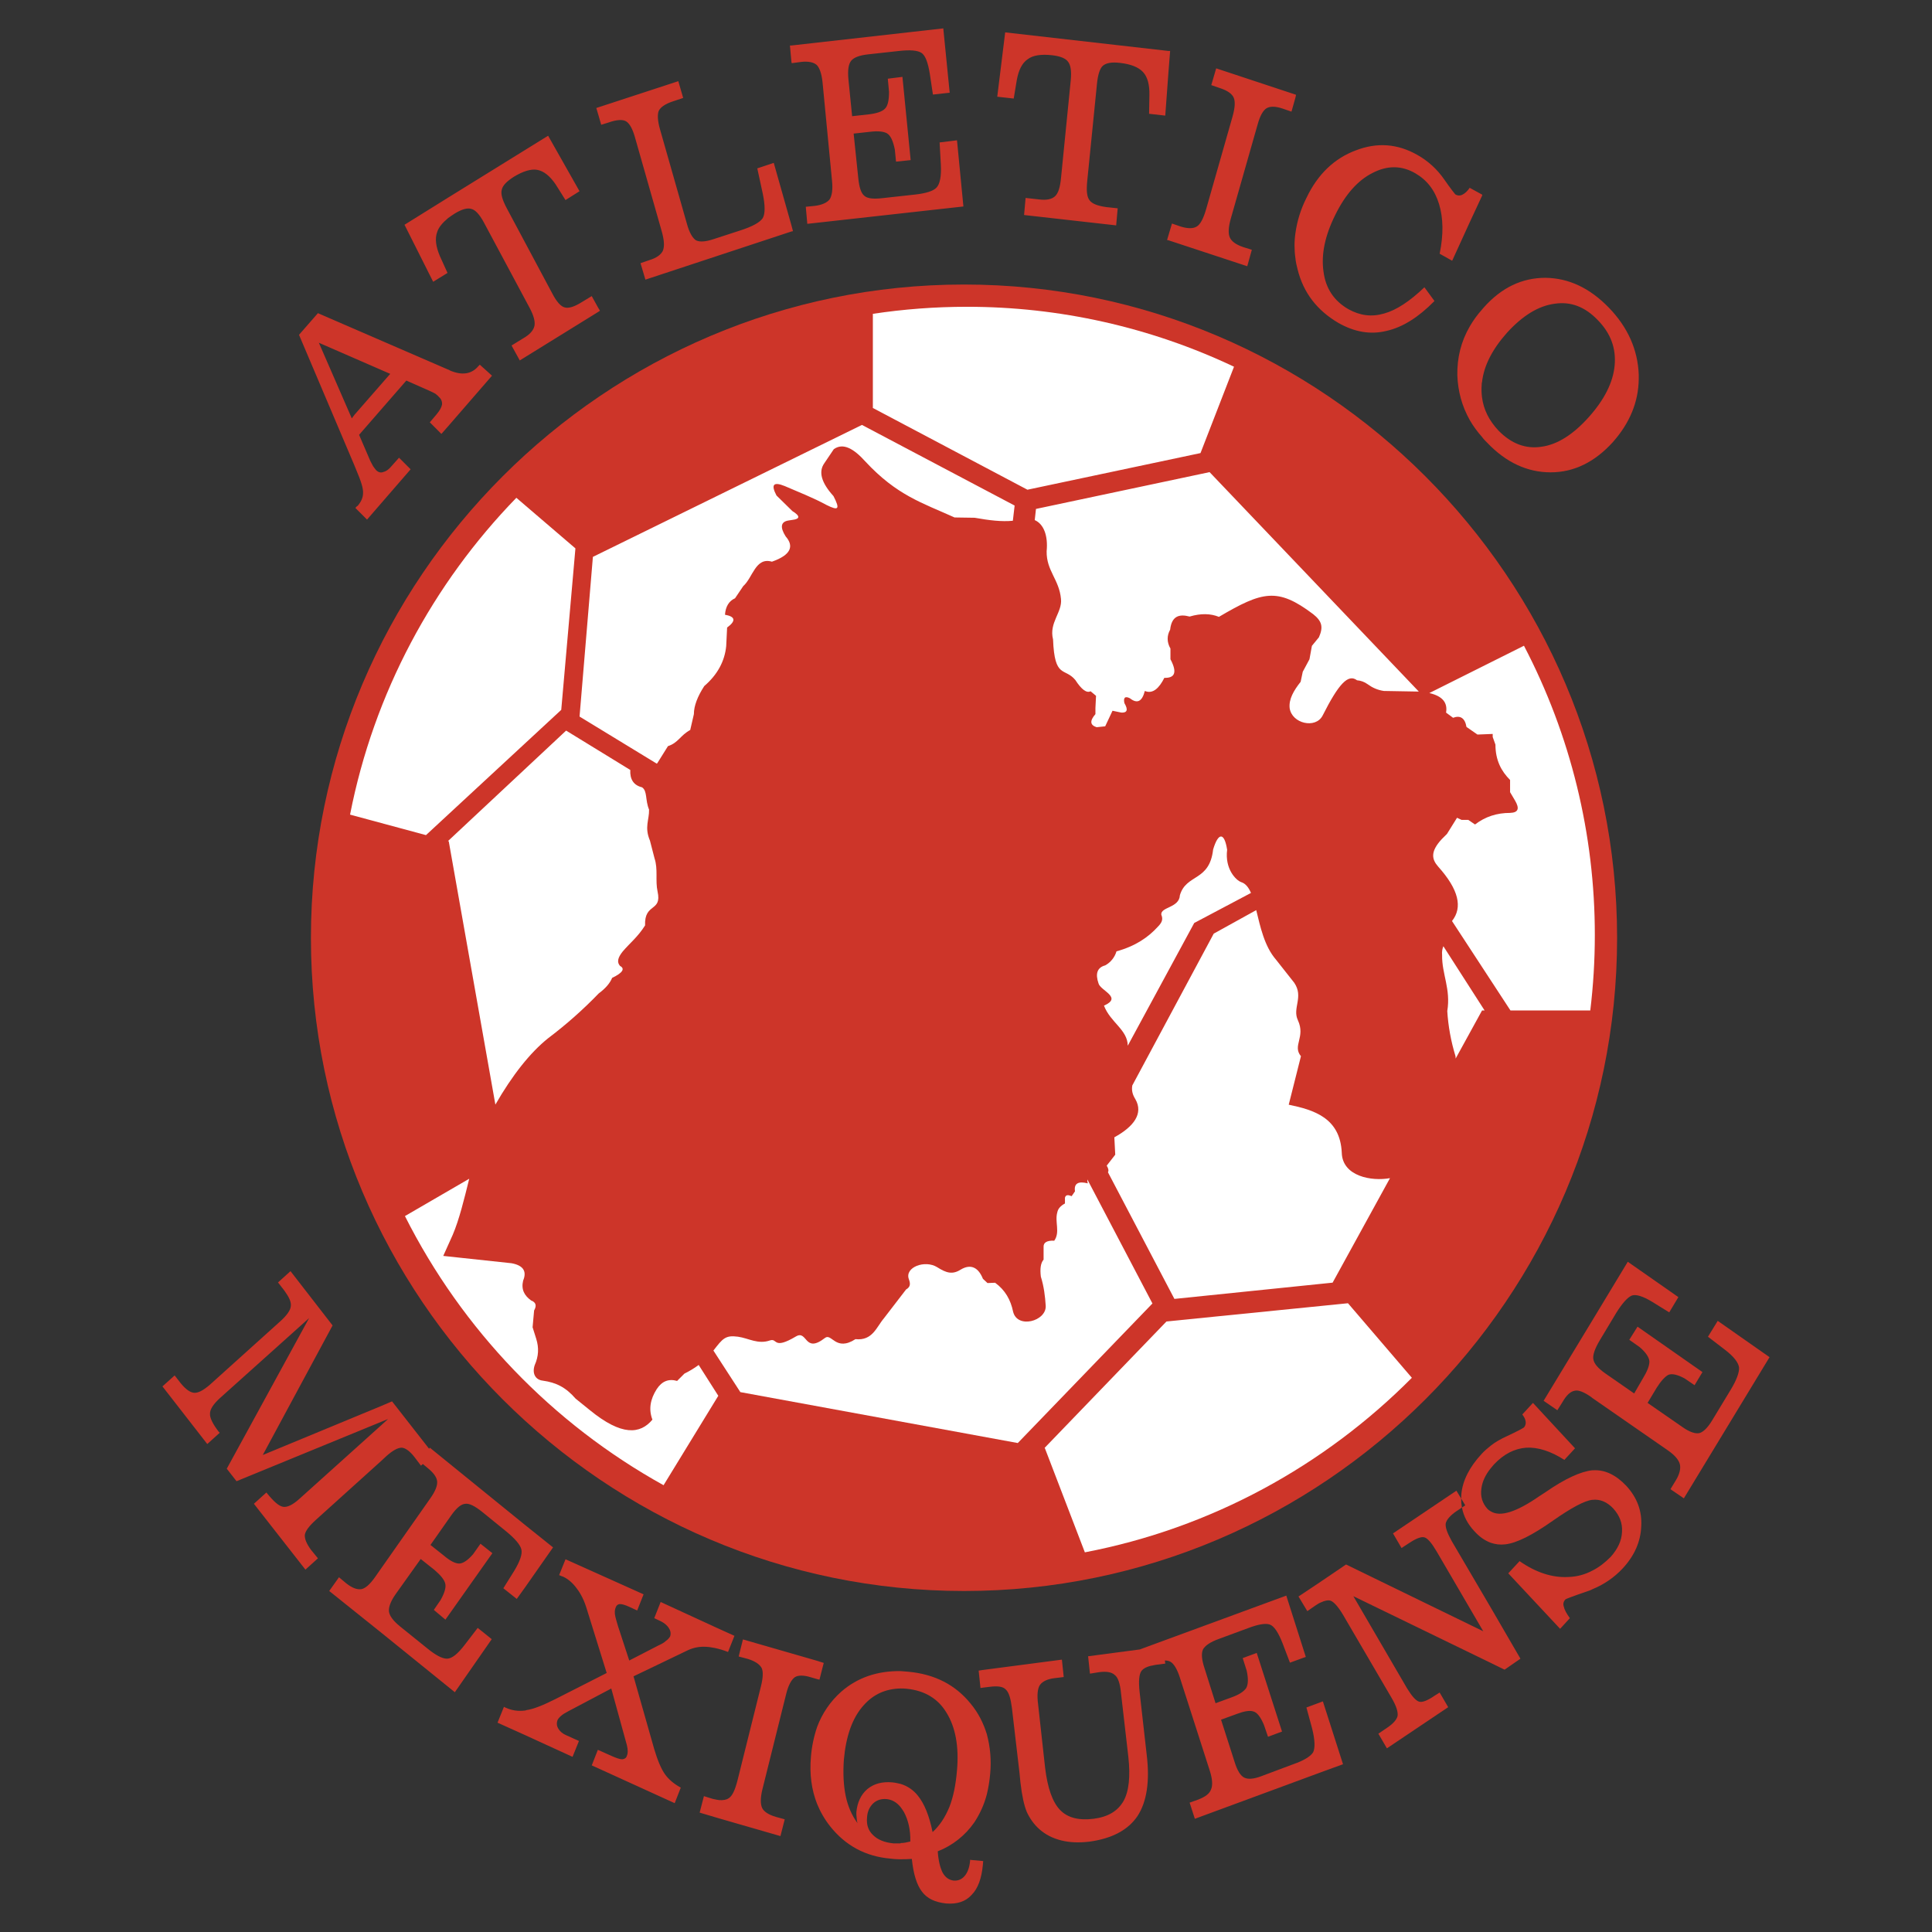 <?xml version="1.0" encoding="UTF-8"?>
<svg xmlns="http://www.w3.org/2000/svg" width="2500" height="2500" viewBox="0 0 2500 2500" fill="none">
  <rect x="0" y="0" width="2500" height="2500" fill="#333333" stroke="none"/>
  <g clip-path="url(#clip0_401_125)">
    <path fill-rule="evenodd" clip-rule="evenodd" d="M1247.43 2058.74C1712.59 2058.74 2092.52 1679.2 2092.52 1213.66C2092.52 748.109 1712.59 368.173 1247.43 368.173C782.271 368.173 402.335 748.109 402.335 1213.66C402.335 1679.21 782.271 2058.74 1247.43 2058.74V2058.74Z" fill="#CD3529"></path>
    <path fill-rule="evenodd" clip-rule="evenodd" d="M1329.5 633.69L1553.44 586.285L1596.81 474.538C1488.71 423.36 1370.59 396.867 1250.99 396.979C1209.7 396.979 1169.12 400.104 1129.47 406.096V527.921L1329.5 633.69ZM1866.08 1235.76C1865.67 1260.61 1877.5 1279.55 1872.77 1308.35C1873.96 1327.68 1877.5 1347.42 1883.43 1366.74L1883.61 1369.75L1917.76 1307.56H1921.08L1867.71 1224.4C1866.23 1227.99 1865.67 1231.9 1866.08 1235.76V1235.76ZM1871.19 922.098L1880.25 928.804C1889.72 925.263 1895.66 929.206 1897.61 940.645L1911.82 950.502L1931.55 949.711V953.654L1935.09 963.524C1935.09 983.64 1942.59 997.842 1954.04 1009.28V1025.07L1960.34 1035.71C1966.64 1046.36 1964.67 1051.5 1954.04 1051.89C1937.06 1051.89 1922.07 1056.62 1908.67 1066.88L1899.98 1060.95H1891.29L1885.39 1058.19L1872.37 1079.1L1865.65 1085.8C1850.66 1101.98 1852.63 1111.85 1860.92 1121.31C1887.66 1151.11 1892.89 1174.23 1878.88 1191.79L1954.54 1307.55H2057.82C2061.67 1275.58 2063.7 1243.06 2063.7 1210.09C2063.82 1079.68 2032.36 951.18 1972 835.577L1849.53 896.82C1866.63 900.711 1873.42 909.336 1871.19 922.098V922.098ZM1736.25 1491.8C1734.28 1446.43 1699.97 1436.17 1667.6 1429.48L1683.41 1366.73C1671.96 1352.93 1689.69 1342.25 1679.46 1320.17C1671.96 1304.38 1687.33 1290.19 1674.72 1271.66L1651.04 1241.66C1635.99 1224.29 1630.75 1198.73 1625.55 1177.69L1570.56 1208.12L1465.18 1404.59C1464.14 1410.7 1465.26 1416.09 1469.16 1422.34C1479.82 1440.89 1467.19 1457.85 1441.95 1471.67L1443.12 1494.16L1432.07 1508.34C1434.25 1511.86 1434.88 1514.65 1433.69 1516.93L1519.67 1680.78L1724.4 1659.75L1798.65 1524.51C1774.83 1528.91 1737.18 1522.14 1736.25 1491.8V1491.8ZM709.291 1343.46C732.601 1325.87 754.497 1306.48 774.775 1285.47C783.841 1278.75 789.366 1272.05 792.129 1265.33C805.539 1259.03 809.093 1253.5 802.388 1249.95C798.056 1245.21 799.236 1239.29 805.941 1231.01C815.409 1219.96 825.266 1212.47 834.734 1197.49C833.554 1167.89 856.835 1180.52 850.908 1153.7C847.756 1139.5 851.699 1124.89 846.965 1110.69L841.051 1087.81C833.554 1070.06 840.259 1060.98 839.87 1047.57C834.734 1035.34 837.899 1023.51 830.791 1018.78C819.975 1016.14 814.955 1008.54 815.591 996.324L732.558 945.392L579.697 1088.33L580.67 1088.59L641.018 1429.36C662.885 1391.33 685.893 1362.18 709.291 1343.46ZM1338.95 673.001C1350.45 678.033 1356.33 692.884 1354.35 713.389C1353.95 738.628 1370.54 749.678 1372.9 774.931C1374.87 792.297 1357.12 805.708 1362.64 827.406C1364.61 878.702 1377.64 863.307 1391.45 879.882C1399.35 892.112 1406.04 897.235 1411.18 894.473L1418.27 900.387L1417.48 916.171V924.057C1409.98 932.734 1410.38 938.259 1419.05 941.021L1430.12 939.841L1439.58 919.712L1451.03 922.085C1458.53 922.475 1460.1 918.532 1454.99 909.855C1453.39 902.761 1455.78 900.387 1462.08 903.552C1471.55 911.048 1477.87 907.884 1481.41 894.084C1491.67 898.416 1499.95 890.53 1506.66 877.119C1518.89 877.508 1524.41 871.594 1514.56 853.06V839.248C1509.82 830.96 1509.82 822.672 1514.16 814.787C1516.13 797.031 1525.98 794.268 1539.38 797.822C1554 793.477 1566.62 793.866 1577.28 798.211C1633.7 765.073 1653.02 759.937 1699.17 794.67C1710.62 803.736 1712.59 811.233 1706.67 824.657L1697.6 835.707L1694.44 853.073L1685.77 869.247L1683.01 882.268C1673.94 893.708 1667.6 904.758 1668.79 916.197C1671.56 936.313 1702.33 943.421 1711.4 926.054C1732.32 884.629 1744.54 871.607 1755.99 880.284C1760.72 880.673 1765.46 882.255 1769.79 885.42C1775.72 889.752 1782.43 892.916 1790.71 894.097L1835.68 894.888L1835.97 894.914L1565.2 610.928L1340.54 658.553L1338.95 673.001V673.001ZM849.831 988.141L850.531 987.596L864.344 965.495C877.755 961.163 880.128 951.695 893.15 944.588L897.884 924.083C897.884 913.422 902.618 901.191 911.295 887.78C928.259 873.189 937.727 855.823 939.699 836.096L940.879 812.037C952.72 803.36 951.527 797.835 938.116 795.462C938.907 784.813 943.252 777.706 951.138 774.152L961.786 758.368C974.017 747.72 977.57 720.509 998.867 726.813C1023.72 718.136 1027.67 706.684 1016.62 694.064C1009.13 682.223 1010.31 675.128 1020.16 673.546L1025.3 672.742C1035.56 671.561 1035.56 667.619 1025.3 661.302L1004.78 641.186C997.284 626.984 1000.84 623.042 1015.43 628.956C1033.57 636.841 1052.12 643.949 1069.47 653.417C1085.25 661.302 1087.23 658.942 1078.55 641.977C1062.77 624.611 1058.83 610.409 1066.71 599.359L1078.95 581.214C1091.17 572.537 1104.99 580.812 1119.59 596.998C1160.63 641.186 1193.36 650.654 1235.18 669.59L1261.21 669.979C1280.39 673.377 1296.16 675.284 1310.63 673.857L1312.92 654.182L1115.35 549.84L767.201 720.6L749.938 927.221L849.831 988.141ZM1407.04 1526.18C1406.93 1527.67 1407.04 1529.32 1407.6 1531.28C1395.39 1528.11 1389.46 1531.28 1391.03 1541.53L1386.7 1547.84C1382.75 1546.27 1379.2 1545.45 1378.04 1549.81V1557.31C1372.11 1560.44 1368.95 1564.4 1368.15 1568.73C1364.61 1580.96 1372.11 1594.4 1364.2 1605.44C1354.74 1605.03 1350.01 1607.8 1350.4 1613.72V1629.91C1346.44 1634.62 1345.67 1642.11 1346.86 1652C1350.81 1664.62 1352.38 1677.22 1353.16 1689.87C1353.95 1709.58 1316.48 1719.86 1310.96 1697.37C1307.79 1681.96 1300.7 1669.35 1287.68 1659.87L1277.82 1660.27L1271.89 1654.75C1266.37 1640.95 1256.89 1634.61 1243.09 1642.89C1232.43 1649.61 1224.54 1647.25 1212.71 1639.75C1196.93 1629.9 1170.5 1639.75 1176.02 1655.14C1178.39 1661.44 1177.99 1665.4 1172.47 1668.56L1143.66 1706.03C1134.21 1717.08 1129.07 1735.24 1106.97 1732.85C1081.32 1749.44 1076.19 1724.56 1067.52 1731.28C1040.68 1752.2 1045.03 1720.62 1030.03 1729.31C1000.05 1747.07 1006.36 1731.28 996.493 1734.45C980.709 1739.97 968.881 1731.68 955.068 1729.71C938.492 1727.38 935.081 1732.27 923.149 1747.6L958.012 1801.4L1317.01 1867.28L1491.25 1686.69L1407.04 1526.18V1526.18Z" fill="white"></path>
    <path fill-rule="evenodd" clip-rule="evenodd" d="M1618.77 1155.45C1615.68 1148.3 1611.75 1143.22 1606.07 1141.46C1599.35 1139.08 1584.76 1124.49 1587.91 1099.63C1584.37 1076.75 1576.49 1076.75 1569.78 1099.24C1565.05 1141.07 1535.05 1130.41 1526.77 1158.42C1525.98 1175 1501.52 1173.41 1502.72 1183.67C1505.48 1189.99 1503.12 1194.32 1497.98 1199.46C1485.75 1212.87 1469.18 1224.32 1444.74 1231.03C1442.46 1238.76 1437.21 1245.29 1430.15 1249.18C1419.87 1251.95 1417.1 1259.82 1421.46 1272.46C1423.82 1281.92 1453.03 1290.6 1428.55 1301.27C1436.74 1322.98 1459.15 1332.42 1459.31 1353.15L1545.33 1194.33L1618.77 1155.45V1155.45ZM904.084 1766.25C898.291 1770.53 892.122 1774.27 885.654 1777.44L876.186 1786.91C865.135 1783.77 856.459 1787.31 849.753 1797.57C841.466 1810.59 839.092 1823.61 844.228 1837.01C828.457 1855.96 804.385 1858.32 763.349 1824.78L744.802 1809.79C732.182 1795.2 719.55 1788.89 702.196 1786.53C692.326 1785.34 688.383 1776.65 691.937 1766.39C697.06 1754.96 697.462 1743.9 693.896 1732.48L689.175 1717.48L691.133 1695.77C694.687 1689.47 693.507 1685.14 687.19 1682.75C678.513 1676.45 674.182 1668.56 676.931 1657.11C682.054 1644.88 676.931 1637.38 661.938 1634.62L573.562 1625.15L585.793 1597.94C594.184 1578.28 600.591 1551.96 607.18 1525.28L523.992 1573.6C598.074 1720.63 714.681 1841.98 858.651 1921.86L929.478 1806.14L904.084 1766.25V1766.25ZM1509.41 1709.99L1351.64 1873.65L1351.99 1873.73L1403.8 2008.72C1567.41 1977.38 1713.85 1896.72 1826.96 1782.86L1744.28 1686.39L1509.41 1709.99V1709.99ZM726.255 918.545L744.594 709.615L668.164 644.143C560.346 755.139 483.798 896.613 452.969 1054.12L551.215 1080.64L726.255 918.545V918.545Z" fill="white"></path>
    <path fill-rule="evenodd" clip-rule="evenodd" d="M1901.96 422.231C1890.51 441.958 1885.4 462.865 1885.78 485.744C1886.57 506.262 1891.7 525.587 1901.96 543.744C1906.3 551.228 1911.43 558.335 1917.75 565.443C1919.72 568.205 1922.08 570.579 1924.47 572.939C1948.91 598.581 1976.55 611.2 2006.51 611.2C2036.89 611.2 2063.71 597.789 2086.99 572.135C2108.7 547.674 2120.15 520.464 2120.53 490.465V487.313V484.94C2119.36 452.593 2106.34 423.398 2081.88 398.146C2057.03 372.505 2029.79 359.872 1999.81 359.483C1969.43 359.483 1943.01 372.116 1920.11 397.757C1919.32 398.561 1918.54 399.728 1917.75 400.519C1911.76 407.201 1906.47 414.476 1901.96 422.231V422.231ZM1950.09 430.518C1970.21 408.418 1990.73 395.798 2011.65 393.036C2032.54 389.871 2051.09 396.979 2067.65 414.345C2084.22 431.31 2091.34 450.648 2089.36 472.735C2087.39 494.835 2075.94 517.325 2055.82 539.802C2035.71 562.291 2015.19 575.313 1994.67 578.075C1974.15 581.24 1955.61 574.133 1939.04 557.168C1926.81 544.147 1919.72 529.945 1917.74 514.16C1917.01 508.67 1916.87 503.117 1917.33 497.598C1917.33 496.418 1917.33 495.627 1917.74 494.446C1920.11 473.124 1931.15 451.815 1950.09 430.518V430.518ZM579.087 353.18L569.23 331.481C564.094 319.251 562.511 308.992 565.676 300.315C567.647 294.012 572.783 288.097 579.878 282.17C582.64 280.199 585.403 278.227 588.555 276.243C597.634 270.718 604.741 268.747 609.864 270.329C615 271.509 620.512 277.423 626.05 287.682L685.218 398.159C690.744 408.418 692.715 416.304 691.535 421.829C690.354 427.354 685.607 432.879 677.333 437.613L661.938 447.068L672.586 466.406L773.983 403.671L776.357 402.089L773.983 398.146L765.696 383.153L752.674 391.051C743.206 396.966 735.71 399.339 730.574 397.757C725.84 396.577 720.315 390.662 714.789 380.001L655.997 269.927C650.083 258.877 647.723 250.991 649.292 245.466C650.472 239.954 655.608 234.818 664.674 228.903C676.905 221.407 687.566 218.255 695.451 219.838C703.739 221.42 711.625 227.723 719.121 238.773L731.741 258.89L749.899 247.45L709.264 175.637L579.852 255.725L523.434 290.847L560.514 364.619L579.087 353.18V353.18ZM461.127 608.451C467.041 622.25 470.206 632.12 469.804 638.048C469.804 643.573 467.43 649.098 463.098 654.221C462.653 654.717 462.115 655.122 461.516 655.414C460.725 656.205 460.336 656.594 459.934 657.386L474.927 672.379L531.345 607.27L516.352 592.277L506.495 603.328C502.941 607.672 499.388 610.033 495.834 610.824C492.682 612.004 489.518 611.213 486.755 608.451C485.575 607.27 484.395 605.299 482.812 603.315C481.632 600.941 480.439 598.983 479.259 596.609L464.655 562.667L525.807 492.436L556.973 506.249C558.945 507.04 560.929 508.22 563.29 509.401C565.261 510.983 566.843 512.163 568.024 513.732C569.449 514.92 570.556 516.445 571.245 518.168C571.933 519.892 572.181 521.759 571.966 523.602C571.175 527.545 568.815 531.488 564.859 536.235L556.182 546.494L571.175 561.487L579.852 551.617L636.66 486.133L620.875 471.918L618.904 473.889C610.227 484.148 597.984 486.12 582.212 479.414C581.823 479.025 581.421 479.025 581.032 478.623L579.852 478.234L458.727 425.758L411.388 405.24L386.927 433.255L458.727 602.51L461.127 608.451V608.451ZM455.213 541.371L412.607 443.527L458.766 463.643L504.939 483.772L458.766 536.637L455.213 541.371V541.371ZM1510.19 310.574L1512.16 310.976L1613.94 344.503L1619.87 323.194L1608.42 319.64C1599.35 316.488 1593.83 312.545 1591.44 307.409C1589.08 302.273 1589.5 293.999 1592.63 282.948L1627.37 161.033C1630.53 149.593 1634.46 142.888 1638.82 140.125C1643.53 137.363 1650.25 137.363 1659.71 140.514L1671.17 144.457L1676.29 126.313L1677.08 122.759L1676.29 122.37L1573.73 88.441L1567.4 110.139L1578.85 114.082C1588.32 117.234 1593.84 121.177 1596.2 125.911C1598.59 131.047 1598.17 138.932 1595.03 150.371L1560.72 270.705C1557.15 282.935 1553.22 290.432 1548.49 293.195C1543.75 295.957 1537.03 295.957 1527.97 293.195L1516.52 289.252L1512.18 303.843L1510.19 310.574V310.574ZM1315.69 103.836C1318.05 90.425 1322.79 81.346 1329.88 76.612C1336.6 71.476 1347.26 69.907 1361.45 71.476C1371.71 72.657 1378.83 75.419 1381.97 79.764C1385.51 84.109 1386.7 92.397 1385.51 104.225L1372.89 230.875C1371.7 242.703 1369.35 250.2 1365.02 254.143C1361.06 257.696 1354.35 259.279 1344.87 258.098L1327.12 256.127L1325.15 278.227L1444.31 291.638L1446.28 269.538L1431.29 267.955C1420.24 266.373 1413.16 263.623 1409.98 259.279C1406.44 254.934 1405.65 247.048 1406.82 234.818L1419.46 108.57C1420.66 96.339 1423.42 88.052 1427.34 84.9C1431.69 81.359 1438.79 80.166 1449.05 81.359C1463.26 82.929 1473.11 86.885 1479.03 93.188C1484.93 99.504 1487.7 109.763 1487.32 123.563L1486.92 147.233L1507.84 149.606L1512.17 90.827L1514.14 65.964H1512.17L1300.7 41.892L1290.44 125.145L1311.75 127.519L1315.69 103.836V103.836ZM1024.52 81.748L1036.36 80.166C1045.83 78.986 1052.94 80.555 1056.88 84.109C1060.42 87.663 1063.2 95.159 1064.38 106.599L1076.61 233.637C1077.8 245.077 1076.61 253.364 1073.46 258.098C1069.9 262.43 1063.59 265.193 1054.52 266.386L1042.68 267.566L1044.65 289.654L1246.64 267.177L1238.35 181.551L1215.86 184.313L1217.45 213.106C1218.24 228.099 1216.27 237.969 1211.92 242.69C1207.98 247.035 1198.51 250.187 1183.91 251.769L1140.9 256.503C1129.85 257.683 1122.35 256.892 1118.41 253.338C1114.08 249.785 1111.7 241.899 1110.52 229.669L1104.61 172.861L1126.31 170.488C1136.16 169.307 1143.27 170.098 1147.62 172.459C1152.35 175.209 1155.5 181.914 1157.88 193.366L1159.46 209.15L1178.39 207.179L1167.75 99.465L1148.81 101.839L1150.39 118.803C1150.39 129.853 1148.81 137.35 1144.87 140.891C1141.33 144.444 1134.22 146.818 1123.96 147.998L1102.65 150.359L1097.9 103.019C1096.72 90.788 1097.9 82.89 1101.46 78.558C1105.01 74.226 1112.51 71.463 1123.95 70.27L1163.4 65.938C1177.6 64.356 1187.07 65.147 1192.19 68.299C1197.33 71.463 1200.87 80.931 1203.24 95.924L1207.2 122.357L1228.9 119.983L1220.61 36.73L1024.13 58.87H1022.16L1024.13 80.179L1024.52 81.748V81.748ZM1676.29 334.244C1676.69 338.978 1677.86 343.712 1679.05 348.446C1686.55 378.821 1704.3 401.7 1731.92 417.886C1752.84 429.727 1773.33 433.281 1794.26 428.158C1815.16 423.424 1835.68 410.402 1856.19 389.495L1843.17 371.739C1824.25 389.884 1806.87 401.336 1791.09 405.668C1774.93 410.402 1759.93 408.431 1744.93 400.143C1726.38 389.495 1715.34 373.322 1712.58 351.221C1709.41 329.121 1714.55 304.673 1727.96 277.838C1740.98 251.393 1757.17 233.248 1776.09 223.793C1795.04 213.923 1813.59 213.923 1831.34 224.182C1846.34 232.859 1856.6 245.881 1862.12 264.026C1867.65 282.17 1868.02 303.48 1862.91 328.33L1879.1 337.408L1901.98 287.306L1917.76 253.377L1918.14 252.197L1917.76 251.808L1901.98 243.131V242.729C1898.81 247.476 1895.67 250.226 1892.51 251.808C1891.05 252.619 1889.39 253.011 1887.72 252.94C1886.05 252.869 1884.43 252.338 1883.04 251.406C1882.66 251.017 1877.52 244.701 1868.45 231.679C1859.5 218.841 1847.77 208.188 1834.13 200.513C1808.46 185.922 1782.05 183.937 1754.43 194.585C1726.82 204.845 1705.11 225.363 1690.52 256.14C1683.3 270.372 1678.5 285.703 1676.3 301.508C1674.72 312.363 1674.72 323.388 1676.29 334.244ZM777.939 161.435L787.005 158.672C798.055 154.729 805.954 154.34 810.286 157.09C814.631 159.852 818.573 166.558 821.725 177.997L856.445 299.913C859.597 311.352 859.986 319.238 857.625 324.763C854.863 329.899 849.338 333.842 840.272 336.604L828.833 340.547L835.149 361.856L1024.13 299.524L1026.1 299.135L1024.13 291.638L1001.24 210.759L979.93 217.866L987.025 250.615C990.189 265.997 990.189 276.645 987.025 282.17C983.484 287.695 973.614 293.22 957.441 298.344L923.499 309.394C912.851 312.947 905.354 313.337 900.62 310.976C896.288 308.214 891.943 301.106 888.779 289.278L854.059 167.375C850.894 156.325 850.505 148.05 852.476 143.316C854.837 138.582 861.153 134.237 871.01 131.085L884.032 126.741L877.729 105.042L773.97 138.971L771.61 139.762L773.97 147.648L777.939 161.435V161.435ZM1890.72 1939.06L1884.58 1928.95L1802.54 1984.21L1813.59 2003.13L1822.65 1997.2C1832.12 1990.9 1838.84 1988.14 1843.17 1989.33C1847.5 1990.52 1852.64 1996.83 1858.96 2007.49L1919.32 2110.84L1741.77 2024.44L1708.64 2046.93L1680.25 2065.85L1691.67 2084.8L1701.93 2077.7C1704.32 2076.14 1706.67 2074.54 1708.65 2073.75C1714.58 2070.99 1718.91 2070.21 1722.07 2071.39C1726.81 2073.36 1733.12 2080.84 1740.62 2094.27L1800.58 2196.83C1806.88 2207.49 1809.27 2215.38 1808.45 2220.51C1807.28 2225.25 1802.93 2230.37 1794.65 2235.9L1783.6 2243.39L1794.65 2262.34L1873.96 2209.08L1862.91 2190.15L1856.61 2194.08C1847.52 2200.39 1840.42 2203.17 1836.47 2201.98C1832.13 2200.79 1827.01 2194.89 1820.68 2184.63L1751.24 2065.46L1929.17 2151.87L1946.93 2160.56L1967.45 2146.34L1929.17 2080.45L1878.68 1994.43C1872.76 1983.79 1869.99 1976.29 1870.78 1971.14C1871.98 1966.44 1876.31 1961.29 1884.21 1955.76L1891.73 1950.74C1891.01 1946.89 1890.67 1942.98 1890.72 1939.06V1939.06ZM1711.8 2201.57L1708.64 2202.76L1690.5 2209.48L1698 2237.09C1701.54 2251.68 1701.93 2261.94 1699.17 2267.47C1696.03 2272.6 1687.34 2278.13 1673.53 2282.87L1632.49 2298.26C1622.23 2302.21 1614.74 2302.61 1610.03 2300.23C1605.27 2297.84 1600.94 2291.16 1597.38 2279.33L1580.03 2225.27L1600.55 2217.78C1610.01 2214.21 1617.11 2213.04 1621.86 2214.61C1626.59 2215.81 1631.31 2221.73 1635.66 2232.37L1640.78 2247.36L1658.94 2240.64L1626.19 2138.86L1608.06 2145.58L1613.18 2161.74C1615.57 2172.4 1615.15 2180.28 1612.39 2184.64C1609.22 2188.97 1603.32 2192.93 1593.44 2196.47L1572.92 2203.97L1558.73 2158.97C1554.78 2147.14 1554.37 2139.25 1556.76 2134.12C1559.52 2129.39 1566.23 2124.66 1577.28 2120.73L1614.75 2106.9C1628.17 2101.78 1637.65 2100.21 1643.17 2102.17C1648.69 2104.14 1654.22 2112.42 1659.73 2126.64L1669.2 2151.49L1689.69 2144.02L1664.46 2064.71L1491.65 2128.21L1475.47 2134.14L1475.54 2134.29L1408.01 2143.21L1410.4 2165.7L1422.6 2163.73C1432.07 2162.54 1438.39 2163.73 1442.33 2167.3C1446.69 2170.44 1449.42 2178.32 1450.62 2191.35L1460.08 2273.42C1462.85 2298.67 1460.88 2318.01 1453.78 2330.62C1446.28 2343.64 1433.64 2351.13 1415.13 2353.49C1396.18 2355.88 1381.59 2352.33 1371.71 2342.07C1361.85 2331.81 1355.55 2313.65 1352.38 2287.63L1343.32 2205.56C1341.75 2193.33 1342.53 2185.04 1345.68 2180.31C1348.84 2175.98 1354.77 2172.81 1363.84 2171.62L1376.45 2170.08L1374.09 2147.56L1271.5 2160.98L1266.38 2161.77L1268.74 2184.26L1271.5 2183.86L1280.97 2182.69C1290.85 2181.5 1297.95 2182.29 1301.49 2186.24C1305.45 2189.78 1307.79 2197.66 1309.39 2209.89L1319.25 2294.33L1320.41 2306.18C1322.38 2323.53 1325.15 2336.15 1328.73 2344.83C1332.66 2353.12 1337.79 2360.61 1344.89 2366.92C1352.79 2374.01 1362.27 2378.75 1373.3 2381.51C1384.34 2384.27 1396.18 2384.67 1409.58 2383.1C1438.79 2379.15 1459.68 2368.11 1471.93 2349.97C1483.78 2331.81 1488.11 2305.36 1483.78 2270.25L1474.69 2189.78C1473.12 2175.59 1473.9 2166.5 1477.07 2162.16C1479.43 2159 1484.57 2156.24 1491.67 2155.07C1492.86 2154.67 1494.05 2154.67 1495.62 2154.27L1507.85 2152.7L1507.35 2148.65C1510.11 2148.7 1512.53 2149.16 1514.57 2150.32C1518.9 2152.71 1523.23 2159.79 1526.77 2170.84L1565.42 2291.19C1568.99 2302.24 1569.38 2310.51 1567.02 2315.63C1565.05 2321.16 1559.52 2325.1 1550.46 2328.66L1539.38 2332.61L1546.13 2353.51L1708.65 2293.55L1737.86 2282.91L1711.8 2201.57V2201.57ZM2222.72 1709.19L2210.1 1729.71L2232.19 1746.66C2243.61 1755.35 2249.54 1763.25 2250.32 1769.57C2250.72 1775.87 2247.18 1785.76 2239.27 1798.75L2215.61 1837.82C2209.68 1847.7 2203.78 1853.22 2199.05 1854.38C2193.91 1855.57 2186.4 1853.21 2176.94 1846.51L2131.97 1815.35L2143.8 1795.63C2149.32 1786.94 2154.46 1781.41 2158.79 1779.06C2163.53 1777.09 2170.62 1778.66 2180.1 1783.8L2192.75 1792.46L2202.98 1775.48L2118.95 1716.72L2108.29 1733.69L2121.71 1743.15C2130 1750.27 2133.94 1756.57 2134.33 1761.7C2134.33 1767.22 2131.57 1774.34 2126.04 1783.41L2114.62 1803.13L2077.12 1777.09C2067.65 1770.37 2062.53 1764.45 2061.74 1758.54C2060.93 1753.41 2063.68 1745.12 2070.03 1734.49L2091.34 1698.97C2099.21 1686.35 2105.93 1678.86 2111.45 1676.48C2116.98 1674.51 2126.04 1677.28 2138.27 1684.77L2159.98 1698.2L2171.81 1678.47L2106.33 1632.72L2060.56 1708.47L1997.43 1812.63L2015.19 1824.83L2021.91 1814.2C2027.03 1805.11 2032.54 1800.4 2037.69 1799.61C2042.4 1798.41 2049.52 1801.18 2058.59 1807.48L2060.56 1809.05L2158.42 1876.91C2167.48 1883.21 2172.6 1889.53 2173.8 1895.06C2174.99 1900.56 2173.4 1907.68 2168.27 1915.96L2161.55 1927.01L2178.91 1938.84L2289.79 1756.17L2222.72 1709.19V1709.19Z" fill="#CD3529"></path>
    <path fill-rule="evenodd" clip-rule="evenodd" d="M2061.76 1902.52H2060.57C2045.58 1904.09 2025.46 1913.16 1999.8 1930.91C1997.82 1932.11 1995.46 1933.68 1991.92 1936.04C1962.34 1956.55 1941.41 1963.27 1929.17 1955.76C1927.58 1954.93 1926.12 1953.87 1924.84 1952.6C1918.12 1945.13 1915.37 1936.44 1916.97 1925.8C1918.14 1917.11 1922.09 1908.42 1929.17 1899.73C1930.37 1898.16 1931.96 1896.59 1933.13 1895.03C1945.78 1881.6 1959.58 1874.48 1974.96 1873.31C1989.95 1872.52 2006.53 1877.65 2024.28 1889.1L2038.08 1874.11L1983.65 1815.34L1969.85 1830.31C1972.21 1833.47 1973.78 1836.23 1974.18 1839.4C1974.39 1840.72 1974.33 1842.06 1973.99 1843.35C1973.65 1844.65 1973.04 1845.85 1972.21 1846.89C1971.02 1848.06 1963.54 1852.02 1950.12 1858.32C1942.22 1861.89 1935.13 1865.82 1929.2 1870.55C1924.87 1874.09 1920.91 1877.27 1917.37 1881.21C1901.59 1898.16 1892.52 1915.92 1890.95 1933.68C1890.79 1935.46 1890.73 1937.25 1890.75 1939.04L1896.06 1947.89L1891.76 1950.76C1893.86 1961.92 1899.15 1972.13 1907.89 1981.43C1914.61 1988.93 1921.69 1993.63 1929.2 1996.4C1935.13 1998.37 1941.06 1999.16 1947.75 1998.37C1962.36 1996.8 1982.88 1986.54 2009.7 1967.59C2033.36 1951.03 2050.34 1941.95 2060.2 1940.8H2060.6C2070.45 1939.6 2079.55 1943.56 2087.42 1951.85C2095.71 1960.91 2099.65 1971.14 2098.87 1982.22C2098.47 1993.65 2093.35 2004.31 2084.25 2014.57C2076.78 2022.06 2069.26 2027.99 2060.6 2032.32C2051 2037.49 2040.32 2040.33 2029.42 2040.61C2008.52 2041.8 1987.21 2034.68 1966.32 2020.09L1951.7 2035.88L2018.78 2107.66L2031.4 2093.89C2027.07 2087.96 2024.31 2082.84 2023.53 2078.9C2022.34 2075.33 2023.13 2072.18 2025.89 2069.43C2026.29 2069.03 2035.36 2065.47 2053.9 2059.17C2056.29 2058.38 2058.64 2057.58 2060.62 2056.41C2075.44 2050.41 2088.77 2041.26 2099.69 2029.59C2115.07 2013.02 2122.97 1994.85 2123.75 1975.13C2124.94 1955.01 2118.22 1937.66 2104.42 1922.66C2090.95 1908.44 2076.76 1901.72 2061.76 1902.52V1902.52ZM1256.07 2204.59C1236.34 2180.14 1209.52 2166.34 1175.19 2163.2C1172.04 2162.8 1168.49 2162.8 1165.33 2162.4C1135.35 2162.02 1109.71 2170.68 1088.79 2188.84C1074.59 2201.36 1063.74 2217.23 1057.23 2235C1053.04 2247.39 1050.4 2260.24 1049.34 2273.28C1047.37 2295.74 1050.12 2315.88 1057.23 2334.03C1061.48 2344.51 1067.19 2354.35 1074.19 2363.23C1093.92 2388.08 1119.95 2402.3 1152.31 2405.06C1155.48 2405.44 1159.02 2405.85 1162.97 2405.85H1165.33C1168.89 2405.85 1174.01 2405.85 1179.92 2405.45C1181.9 2424.78 1186.24 2438.99 1192.95 2447.68C1199.65 2456.75 1209.91 2461.48 1224.11 2463.06C1238.31 2464.26 1249.36 2460.7 1257.25 2452.01C1265.54 2443.72 1270.27 2430.33 1271.84 2412.95L1272.24 2408.21L1255.27 2406.64V2408.21C1254.47 2416.5 1252.1 2422.8 1248.56 2427.16C1244.62 2431.9 1239.88 2433.88 1233.97 2433.47C1228.04 2432.67 1223.32 2429.51 1219.77 2423.21C1216.62 2416.9 1214.24 2407.82 1213.45 2395.59C1232.61 2388.09 1249.1 2375.03 1260.79 2358.1C1268.15 2346.97 1273.62 2334.71 1276.98 2321.8C1278.95 2313.53 1280.52 2304.44 1281.31 2294.97C1282.91 2277.89 1281.44 2260.65 1276.98 2244.08C1272.63 2229.87 1265.94 2216.44 1256.07 2204.59V2204.59ZM1165.72 2384.89C1165.32 2384.89 1165.32 2385.3 1165.32 2385.3H1155.85C1144.41 2384.1 1135.72 2380.56 1129.81 2374.66C1123.49 2368.73 1121.13 2361.24 1121.92 2352.14C1122.33 2344.27 1125.08 2338.34 1129.81 2333.62C1134.54 2329.27 1140.46 2327.29 1147.95 2328.1C1154.27 2328.89 1160.18 2332.03 1165.31 2338.33C1166.89 2340.33 1168.07 2342.29 1169.64 2344.66C1175.16 2354.92 1178.32 2367.54 1177.93 2382.93C1173.22 2384.1 1169.28 2384.89 1165.72 2384.89V2384.89ZM1238.33 2291.02C1236.75 2309.54 1233.59 2325.34 1228.46 2338.33C1222.93 2351.76 1215.82 2362.42 1206.76 2370.7C1202.41 2349.37 1196.1 2334 1187.82 2323.74C1182.12 2316.39 1174.25 2311.01 1165.33 2308.36C1161.78 2307.57 1158.63 2306.76 1154.67 2306.39C1141.66 2305.22 1131.02 2307.96 1122.33 2315.08C1114.04 2322.17 1109.3 2332.43 1108.12 2345.05C1108.12 2347.44 1108.12 2349.78 1108.51 2352.14C1108.51 2354.14 1108.9 2356.9 1109.69 2359.27C1102.2 2349.01 1097.06 2337.18 1094.3 2323.75C1091.54 2310.36 1090.74 2294.95 1091.94 2277.19C1094.7 2246.44 1102.97 2222.76 1117.58 2206.6C1130.2 2192.38 1145.98 2185.29 1165.32 2184.89C1168.08 2184.89 1170.85 2184.89 1173.61 2185.29C1196.5 2187.65 1213.85 2197.91 1224.9 2216.44C1236.34 2234.98 1241.08 2259.83 1238.33 2291.02V2291.02ZM913.266 2130.95C916.82 2130.95 920.763 2131.75 925.108 2132.51C930.633 2133.71 936.158 2135.3 942.072 2137.65L950.36 2116.76L925.121 2105.3L854.889 2072.96L846.602 2093.88L854.889 2097.81C859.623 2100.19 863.177 2102.94 865.537 2106.87C867.911 2110.41 868.3 2114.37 867.12 2117.53C865.869 2119.76 864.109 2121.65 861.984 2123.06C859.61 2125.42 856.069 2127.39 851.725 2129.36L814.242 2148.69L799.651 2104.1C797.693 2097.41 796.11 2092.27 795.708 2088.72C795.306 2085.16 795.708 2082 796.888 2079.65C797.245 2078.47 797.98 2077.45 798.979 2076.73C799.978 2076.02 801.185 2075.65 802.414 2075.69C805.176 2075.69 809.132 2076.89 814.255 2079.23L824.514 2083.97L832.802 2063.05L731.793 2017.68L723.506 2038.2C724.297 2038.6 724.686 2038.6 725.477 2039C726.268 2039.38 727.059 2039.77 728.629 2040.17C735.347 2043.33 741.261 2048.46 746.384 2055.55C751.909 2062.67 756.254 2071.74 759.406 2082.4L785.06 2164.85L718.37 2198.76C702.585 2206.66 689.979 2211.79 680.511 2212.98C680.511 2213.38 680.109 2213.38 679.72 2213.38C670.641 2214.55 662.353 2213.38 654.467 2209.81L652.094 2208.65L643.806 2229.14L679.72 2245.33L740.872 2273.34L749.16 2252.82L732.597 2245.33C727.863 2243.35 724.31 2240.19 722.338 2236.66C721.338 2235.01 720.744 2233.15 720.607 2231.22C720.469 2229.29 720.792 2227.36 721.547 2225.59C722.338 2224.02 723.921 2222.05 725.879 2220.46C727.85 2218.49 731.404 2216.51 735.749 2214.13L790.987 2184.95L811.103 2257.93C811.894 2261.1 812.284 2263.86 812.284 2266.22C812.284 2268.19 811.894 2270.58 811.103 2272.15C810.312 2274.91 808.341 2276.1 805.189 2276.51C802.025 2276.51 797.693 2274.91 792.167 2272.55L773.621 2264.26L765.735 2284.38L873.047 2333.29L880.933 2313.17C872.256 2308.44 865.537 2302.91 860.414 2295.82C855.68 2289.1 850.946 2278.06 846.602 2263.47L819.78 2169.17L890.4 2135.25C897.554 2131.96 905.406 2130.48 913.266 2130.95ZM679.707 1973.53L556.222 1873.31L555.262 1874.7L507.3 1813.35L493.487 1819.26L340.016 1882.78L430.363 1715.11L375.916 1644.86L359.743 1659.48L368.017 1670.12C373.944 1678.4 377.096 1684.71 376.305 1690.23C375.916 1695.37 371.182 1702.09 362.894 1709.56L271.354 1792.03C263.079 1799.13 256.374 1802.67 251.238 1802.27C246.114 1801.89 240.589 1797.93 234.273 1790.44L225.985 1779.8L210.201 1793.99L268.202 1868.57L284.375 1853.98L282.793 1852.41C275.296 1842.52 271.341 1834.65 271.743 1829.13C271.743 1823.6 276.075 1816.9 284.764 1808.98L399.962 1705.63L293.441 1900.5L306.074 1916.68L493.474 1839.75L502.151 1836.21L493.474 1844.11L387.342 1939.58C378.665 1947.45 371.558 1950.63 366.435 1949.81C360.91 1949.04 353.815 1942.72 344.737 1931.29L328.55 1945.88L395.228 2031.09L411.401 2016.47L402.724 2005.84C396.81 1997.97 394.048 1991.25 394.437 1986.11C395.228 1980.99 399.962 1974.69 408.639 1966.81L493.461 1890.27L499.388 1884.74C508.065 1876.84 514.783 1873.29 519.906 1873.29C524.64 1873.69 530.165 1877.62 536.079 1885.12L544.756 1896.57L547.143 1894.42L553.044 1899.33C560.942 1905.63 565.274 1911.56 565.676 1917.09C566.079 1922.61 563.303 1929.71 556.598 1939.17L493.474 2029.13L485.186 2040.96C478.481 2050.43 472.554 2055.55 467.431 2056.37C461.905 2057.16 455.589 2054.77 448.106 2048.87L438.638 2040.97L426.018 2058.73L493.487 2112.79L588.568 2189.72L636.31 2121.08L618.165 2106.48L601.201 2128.57C592.122 2140.4 584.638 2146.33 578.322 2146.33C572.395 2146.33 563.731 2141.97 552.292 2132.5L517.572 2104.51C508.895 2097.42 504.148 2091.09 503.37 2085.56C502.579 2080.07 505.341 2072.17 512.046 2062.69L544.393 2017.32L561.76 2031.12C569.645 2037.84 574.392 2043.35 575.974 2048.47C577.544 2053.61 575.572 2060.7 570.047 2070.58L561.371 2083.2L576.364 2095.82L637.127 2009.82L621.745 1997.59L612.277 2010.99C605.182 2019.3 598.866 2023.22 594.119 2023.22C588.996 2023.22 582.291 2019.68 574.392 2012.99L557.026 1999.16L583.86 1960.91C590.565 1951.44 596.48 1946.32 602.005 1945.92C607.128 1945.13 614.235 1948.68 623.703 1956.18L655.272 1981.82C666.711 1991.29 673.027 1998.8 674.61 2004.72C676.192 2010.62 673.027 2020.11 665.142 2033.11L651.329 2055.2L668.695 2069L679.746 2053.62L715.646 2002.32L679.707 1973.53V1973.53ZM1057.23 2172.7L1060.38 2173.49L1065.91 2151.8L1057.23 2149.04L961.358 2121.4L955.833 2143.49L967.674 2146.65C976.753 2149.41 982.667 2153.37 985.43 2158.08C987.803 2162.81 987.401 2171.13 984.639 2182.16L954.264 2304.05C951.112 2316.28 947.558 2324.19 942.824 2326.96C940.062 2328.93 935.717 2329.72 930.594 2329.32C928.22 2328.94 925.458 2328.53 922.306 2327.75L910.867 2324.21L905.342 2345.52L930.594 2353.01L1009.89 2375.89L1015.42 2354.18L1003.98 2351.04C994.522 2348.28 988.582 2344.32 986.234 2339.59C983.861 2334.47 983.861 2326.19 986.623 2315.12L1017.4 2191.63C1020.16 2180.58 1024.12 2173.5 1028.45 2170.32C1032.78 2167.56 1039.89 2167.56 1048.97 2170.32L1057.23 2172.7Z" fill="#CD3529"></path>
  </g>
  <defs>
    <clipPath id="clip0_401_125">
      <rect width="2500" height="2500" fill="white"></rect>
    </clipPath>
  </defs>
</svg>
